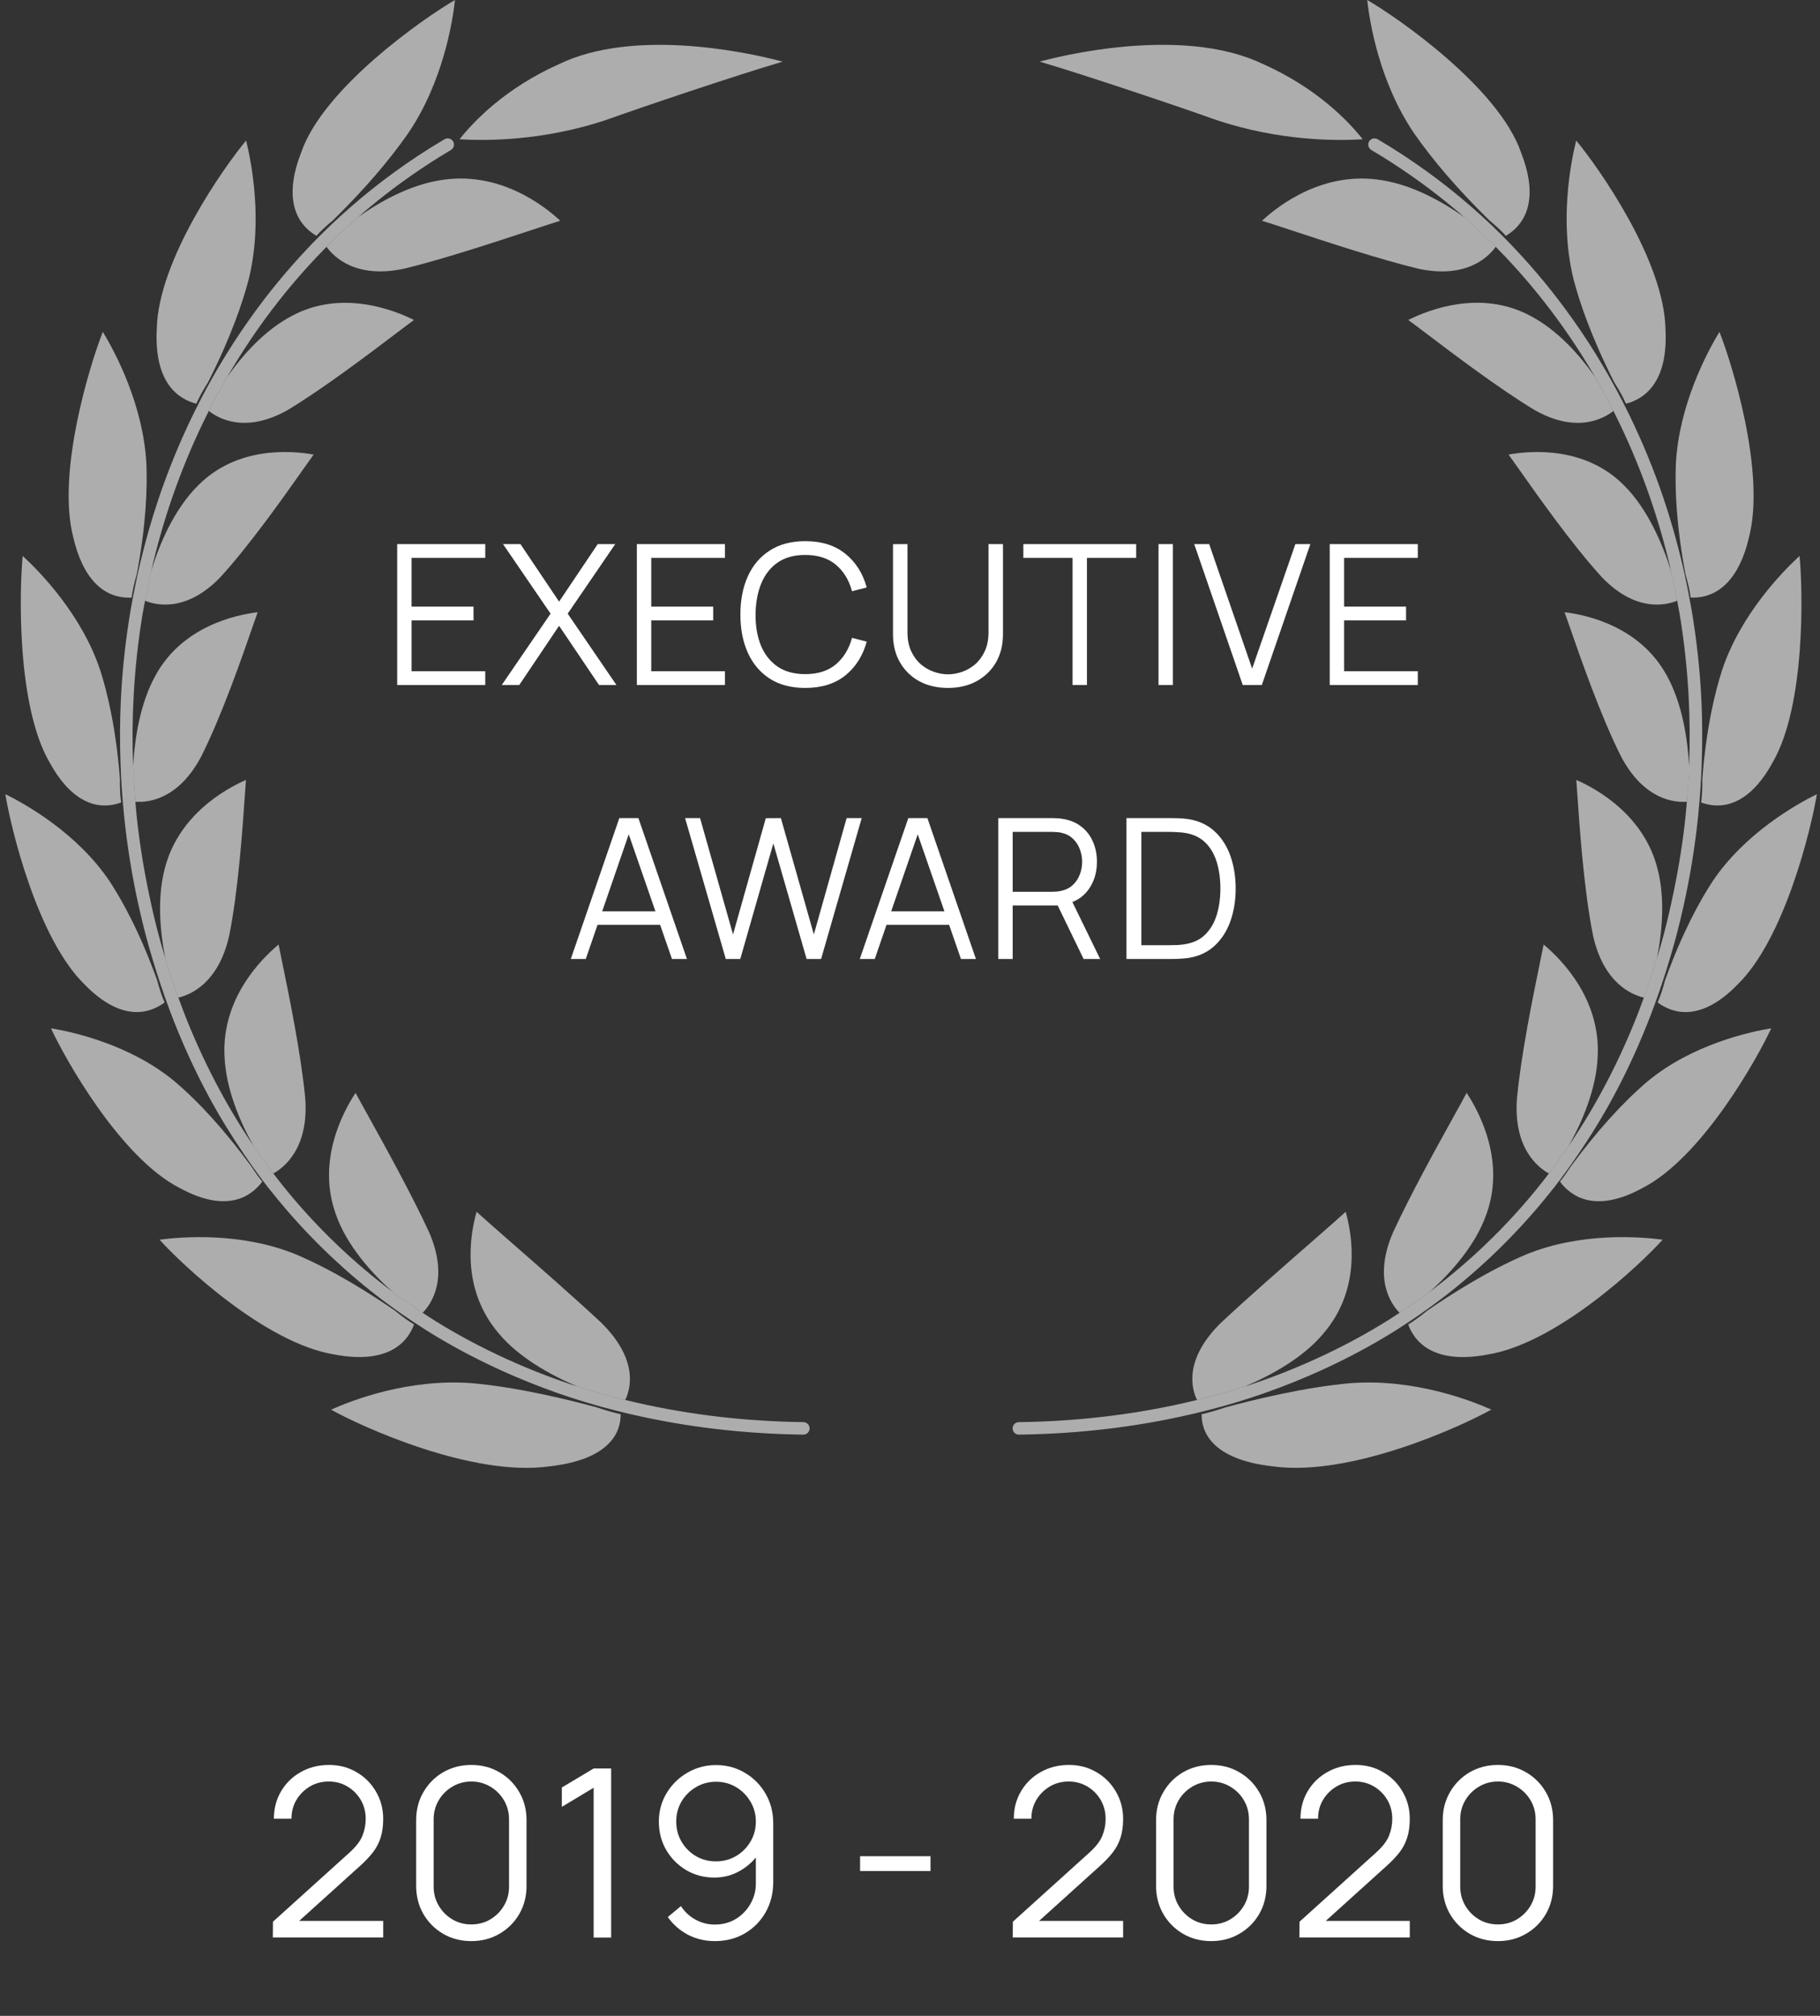 <svg xmlns="http://www.w3.org/2000/svg" fill="none" viewBox="0 0 93 103" height="103" width="93">
<rect x="0" y="0" width="93" height="103" fill="#333333" stroke="none"/>
<path fill-opacity="0.6" fill="white" d="M12.699 14.31C13.444 11.353 12.86 8.333 12.576 7.181C11.469 8.503 8.08 13.286 8.012 16.799C7.863 19.59 9.138 20.4 10.033 20.628C10.152 20.345 10.356 19.967 10.628 19.537C11.796 17.24 12.396 15.457 12.699 14.31Z"></path>
<path fill-opacity="0.6" fill="white" d="M14.703 20.948C16.502 19.865 18.835 18.099 20.229 17.043C20.635 16.735 20.932 16.511 21.153 16.35C20.119 15.833 17.462 14.789 14.938 16.127L14.937 16.128C13.504 16.873 12.373 18.175 11.612 19.26C11.282 19.829 10.968 20.408 10.67 20.997C11.147 21.376 12.538 22.176 14.703 20.948Z"></path>
<path fill-opacity="0.6" fill="white" d="M7.481 23.712C7.324 20.677 5.878 17.985 5.254 16.956C4.611 18.584 2.88 24.135 3.745 27.456C4.223 29.524 5.269 30.607 6.727 30.532C6.762 30.229 6.85 29.817 6.99 29.335C7.473 26.795 7.529 24.904 7.481 23.712Z"></path>
<path fill-opacity="0.6" fill="white" d="M11.268 29.483C12.772 27.837 14.496 25.392 15.526 23.931C15.736 23.633 15.899 23.403 16.027 23.226C14.897 23.022 12.123 22.788 10.128 24.799L10.126 24.8C8.863 26.055 8.124 27.868 7.724 29.181C7.609 29.681 7.505 30.186 7.41 30.693C7.947 30.915 9.513 31.315 11.268 29.483Z"></path>
<path fill-opacity="0.6" fill="white" d="M6.127 39.791C5.927 37.192 5.48 35.357 5.115 34.226C4.165 31.39 2.044 29.22 1.159 28.405C0.991 30.168 0.847 36.013 2.518 38.927C3.517 40.774 4.812 41.502 6.189 41.002C6.144 40.703 6.12 40.289 6.127 39.791Z"></path>
<path fill-opacity="0.6" fill="white" d="M10.274 38.667C11.326 36.586 12.37 33.574 12.93 31.956C13.026 31.68 13.102 31.458 13.166 31.281C12.028 31.418 9.319 32.005 7.948 34.509L7.947 34.511C7.152 35.938 6.878 37.768 6.803 39.149C6.826 39.753 6.866 40.358 6.918 40.965C7.525 41.011 9.094 40.887 10.274 38.667Z"></path>
<path fill-opacity="0.6" fill="white" d="M5.595 45.019C3.942 42.568 1.329 41.099 0.273 40.578C0.554 42.301 1.904 47.947 4.328 50.307C6.239 52.261 7.665 51.774 8.411 51.221C8.289 50.947 8.153 50.553 8.025 50.07C7.141 47.623 6.236 45.993 5.595 45.019Z"></path>
<path fill-opacity="0.6" fill="white" d="M11.716 47.783C12.18 45.473 12.4 42.272 12.518 40.553C12.537 40.267 12.553 40.036 12.568 39.85C11.502 40.318 9.062 41.672 8.395 44.479L8.395 44.481C8.028 45.97 8.188 47.651 8.445 48.961C8.651 49.645 8.876 50.314 9.115 50.973C9.725 50.831 11.176 50.238 11.716 47.783Z"></path>
<path fill-opacity="0.6" fill="white" d="M8.924 55.253C6.659 53.376 3.746 52.729 2.604 52.54C3.323 54.096 6.147 59.148 9.177 60.698C11.603 62.021 12.841 61.127 13.401 60.374L13.396 60.367C13.242 60.182 13.053 59.921 12.848 59.605C11.521 57.802 10.204 56.34 8.924 55.253Z"></path>
<path fill-opacity="0.6" fill="white" d="M15.597 56.118C15.383 53.845 14.772 50.88 14.408 49.108C14.335 48.753 14.278 48.477 14.236 48.259C13.291 49.049 11.348 51.036 11.47 53.927L11.471 53.929C11.527 55.622 12.275 57.338 12.949 58.54C13.277 59.023 13.616 59.496 13.966 59.958C14.493 59.671 15.788 58.695 15.597 56.118Z"></path>
<path fill-opacity="0.6" fill="white" d="M15.105 64.086C12.312 62.951 9.304 63.189 8.152 63.341C9.296 64.614 13.544 68.626 17.073 69.205C19.979 69.761 20.88 68.442 21.156 67.673C20.903 67.522 20.561 67.279 20.173 66.962C18.992 66.148 17.085 64.922 15.105 64.086Z"></path>
<path fill-opacity="0.6" fill="white" d="M21.926 62.959C21.037 61.028 19.697 58.609 18.811 57.009C18.522 56.488 18.314 56.113 18.169 55.838C17.49 56.87 16.18 59.365 17.17 62.068L17.171 62.071C17.726 63.643 18.984 65.037 20.031 65.982C20.54 66.363 21.064 66.725 21.597 67.075C22.027 66.641 22.959 65.341 21.926 62.959Z"></path>
<path fill-opacity="0.6" fill="white" d="M24.126 70.674C20.889 70.426 18.011 71.536 16.918 72.026C18.477 72.899 24.085 75.457 28.03 74.929C31.302 74.571 31.728 73.062 31.714 72.257C31.421 72.197 31 72.081 30.496 71.91C28.976 71.499 26.459 70.883 24.126 70.674Z"></path>
<path fill-opacity="0.6" fill="white" d="M30.715 67.576C29.339 66.291 27.612 64.782 26.225 63.569C25.248 62.715 24.682 62.219 24.352 61.916C23.998 63.175 23.568 65.886 25.482 68.126L25.484 68.129C26.505 69.358 28.126 70.255 29.503 70.842C30.301 71.099 31.118 71.327 31.948 71.531C32.217 70.986 32.654 69.48 30.715 67.576Z"></path>
<path fill-opacity="0.6" fill="white" d="M17.022 11.248C18.585 9.713 19.876 8.222 20.86 6.805C22.623 4.203 23.12 1.167 23.25 0C21.711 0.888 16.523 4.479 15.388 7.796C14.606 9.791 14.886 11.288 16.169 12.049C16.361 11.829 16.653 11.552 17.022 11.248Z"></path>
<path fill-opacity="0.6" fill="white" d="M20.628 13.733C22.592 13.26 25.302 12.367 27.095 11.777C27.813 11.54 28.296 11.381 28.629 11.279C27.764 10.475 25.457 8.693 22.454 9.216L22.452 9.216C20.893 9.475 19.406 10.307 18.303 11.09C17.745 11.579 17.207 12.086 16.686 12.612C17.058 13.129 18.174 14.251 20.628 13.733Z"></path>
<path fill-opacity="0.6" fill="white" d="M30.964 6.132C32.731 5.495 37.705 3.819 39.992 3.15C37.829 2.568 32.282 1.493 28.587 3.267L28.579 3.27C25.854 4.486 24.24 6.16 23.48 7.117C24.819 7.199 27.733 7.208 30.964 6.132Z"></path>
<path fill-opacity="0.6" fill="white" d="M41.055 72.663C38.089 72.624 35.261 72.288 32.59 71.682C32.376 71.633 32.161 71.583 31.948 71.531C31.118 71.327 30.301 71.1 29.503 70.842C28.266 70.443 27.071 69.976 25.916 69.452C24.602 68.856 23.341 68.183 22.142 67.431C21.958 67.316 21.779 67.195 21.598 67.075C21.064 66.725 20.541 66.363 20.032 65.983C19.03 65.232 18.078 64.422 17.176 63.556C16.175 62.596 15.235 61.567 14.363 60.469C14.229 60.3 14.098 60.129 13.967 59.958C13.616 59.496 13.278 59.024 12.95 58.54C12.248 57.506 11.6 56.421 11.008 55.287C10.39 54.102 9.831 52.866 9.338 51.577C9.262 51.377 9.188 51.175 9.115 50.973C8.876 50.314 8.651 49.645 8.445 48.961C8.319 48.543 8.198 48.123 8.085 47.696C7.894 46.977 7.732 46.255 7.584 45.534C7.314 44.225 7.108 42.915 6.974 41.609C6.952 41.394 6.937 41.18 6.918 40.965C6.866 40.359 6.827 39.753 6.803 39.149C6.755 37.919 6.765 36.697 6.833 35.485C6.911 34.084 7.064 32.697 7.293 31.332C7.329 31.118 7.372 30.906 7.412 30.693C7.506 30.186 7.61 29.682 7.725 29.181C8.018 27.901 8.377 26.645 8.801 25.418C9.256 24.104 9.783 22.823 10.381 21.583C10.475 21.387 10.571 21.191 10.669 20.997C10.967 20.408 11.281 19.829 11.611 19.26C12.216 18.217 12.876 17.209 13.587 16.241C14.402 15.131 15.286 14.074 16.234 13.077C16.383 12.921 16.534 12.766 16.685 12.612C17.206 12.086 17.745 11.579 18.303 11.09C19.189 10.313 20.122 9.588 21.098 8.912C21.702 8.494 22.319 8.092 22.956 7.715L23.04 7.663C23.192 7.574 23.243 7.378 23.154 7.227C23.065 7.075 22.871 7.023 22.717 7.113L22.66 7.148C21.788 7.662 20.948 8.218 20.139 8.806C19.381 9.357 18.65 9.939 17.948 10.551C17.242 11.166 16.566 11.809 15.918 12.481L15.824 12.582C14.697 13.761 13.661 15.024 12.719 16.357C12.177 17.123 11.667 17.913 11.188 18.724C10.733 19.495 10.308 20.285 9.912 21.092L9.842 21.234C9.177 22.604 8.595 24.022 8.104 25.481C7.738 26.567 7.423 27.675 7.157 28.802C6.988 29.516 6.841 30.238 6.713 30.965C6.701 31.033 6.687 31.1 6.675 31.168C6.421 32.665 6.253 34.188 6.177 35.728C6.124 36.818 6.12 37.918 6.159 39.023C6.187 39.832 6.241 40.644 6.32 41.457C6.325 41.513 6.329 41.568 6.335 41.623C6.493 43.187 6.743 44.757 7.094 46.324C7.208 46.836 7.333 47.348 7.468 47.859C7.565 48.228 7.672 48.59 7.779 48.952C8.049 49.866 8.348 50.757 8.675 51.625L8.73 51.773C9.293 53.251 9.934 54.665 10.658 56.007C11.212 57.036 11.817 58.019 12.461 58.964C12.858 59.548 13.267 60.121 13.698 60.673C13.744 60.731 13.792 60.787 13.839 60.846C14.814 62.078 15.874 63.224 17.008 64.286C17.833 65.059 18.697 65.789 19.602 66.468C20.245 66.951 20.907 67.409 21.588 67.844L21.735 67.94C23.168 68.843 24.687 69.633 26.279 70.316C27.261 70.737 28.27 71.119 29.308 71.453C30.249 71.757 31.213 72.022 32.198 72.252L32.347 72.284C35.091 72.914 37.997 73.261 41.046 73.302H41.05C41.225 73.302 41.367 73.162 41.37 72.987C41.372 72.811 41.231 72.666 41.055 72.663Z"></path>
<path fill-opacity="0.6" fill="white" d="M85.104 16.81C85.035 13.287 81.647 8.503 80.54 7.181C80.256 8.333 79.671 11.352 80.417 14.309C80.72 15.456 81.32 17.24 82.487 19.536C82.76 19.966 82.964 20.344 83.083 20.628C83.977 20.4 85.253 19.591 85.104 16.81Z"></path>
<path fill-opacity="0.6" fill="white" d="M78.178 16.127L78.177 16.126C75.645 14.784 72.994 15.832 71.961 16.349C72.181 16.509 72.478 16.734 72.884 17.041C74.278 18.097 76.611 19.864 78.42 20.953C80.576 22.175 81.967 21.377 82.444 20.997C82.146 20.407 81.832 19.827 81.501 19.257C80.74 18.173 79.61 16.872 78.178 16.127Z"></path>
<path fill-opacity="0.6" fill="white" d="M89.369 27.464C90.235 24.138 88.505 18.586 87.862 16.956C87.238 17.986 85.791 20.678 85.635 23.712C85.586 24.904 85.644 26.795 86.127 29.341C86.266 29.82 86.353 30.23 86.389 30.532C87.829 30.596 88.892 29.525 89.369 27.464Z"></path>
<path fill-opacity="0.6" fill="white" d="M82.985 24.799C80.99 22.788 78.216 23.023 77.086 23.226C77.215 23.403 77.377 23.633 77.587 23.931C78.617 25.392 80.341 27.837 81.85 29.488C83.6 31.316 85.166 30.914 85.703 30.693C85.608 30.181 85.502 29.672 85.386 29.167C84.967 27.832 84.205 26.01 82.987 24.8L82.985 24.799Z"></path>
<path fill-opacity="0.6" fill="white" d="M86.926 41.002C88.301 41.501 89.597 40.775 90.593 38.934C92.268 36.014 92.124 30.168 91.956 28.405C91.071 29.22 88.95 31.39 88.001 34.226C87.635 35.358 87.187 37.195 86.987 39.792C86.995 40.289 86.97 40.703 86.926 41.002Z"></path>
<path fill-opacity="0.6" fill="white" d="M85.167 34.509C83.796 32.005 81.087 31.418 79.949 31.281C80.013 31.458 80.09 31.68 80.185 31.956C80.746 33.574 81.789 36.586 82.844 38.672C84.022 40.888 85.589 41.011 86.197 40.965C86.249 40.359 86.289 39.754 86.312 39.151C86.238 37.769 85.964 35.938 85.168 34.511L85.167 34.509Z"></path>
<path fill-opacity="0.6" fill="white" d="M88.78 50.312C91.208 47.949 92.559 42.302 92.84 40.578C91.784 41.099 89.171 42.567 87.519 45.019C86.878 45.994 85.972 47.624 85.088 50.072C84.96 50.554 84.825 50.948 84.703 51.221C85.45 51.774 86.875 52.262 88.78 50.312Z"></path>
<path fill-opacity="0.6" fill="white" d="M84.72 44.481L84.72 44.479C84.053 41.672 81.612 40.318 80.547 39.85C80.561 40.034 80.577 40.263 80.597 40.547C80.715 42.267 80.934 45.471 81.4 47.789C81.94 50.239 83.39 50.832 84 50.973C84.24 50.313 84.465 49.642 84.671 48.956C84.928 47.647 85.087 45.969 84.72 44.481Z"></path>
<path fill-opacity="0.6" fill="white" d="M79.711 60.374C80.271 61.127 81.51 62.021 83.928 60.702C86.965 59.148 89.79 54.096 90.509 52.54C89.366 52.729 86.453 53.376 84.188 55.253C82.908 56.34 81.591 57.803 80.264 59.605C80.059 59.922 79.87 60.183 79.715 60.368L79.711 60.374Z"></path>
<path fill-opacity="0.6" fill="white" d="M81.643 53.927C81.766 51.038 79.822 49.05 78.877 48.26C78.836 48.477 78.779 48.754 78.705 49.11C78.341 50.881 77.73 53.845 77.515 56.124C77.324 58.695 78.619 59.67 79.146 59.958C79.498 59.496 79.837 59.022 80.165 58.538C80.84 57.336 81.587 55.621 81.642 53.93L81.643 53.927Z"></path>
<path fill-opacity="0.6" fill="white" d="M76.032 69.207C79.566 68.627 83.816 64.614 84.96 63.341C83.81 63.189 80.801 62.951 78.008 64.086C76.023 64.924 74.11 66.155 72.93 66.968C72.546 67.282 72.207 67.523 71.957 67.673C72.233 68.442 73.133 69.761 76.032 69.207Z"></path>
<path fill-opacity="0.6" fill="white" d="M75.942 62.071L75.944 62.068C76.933 59.367 75.622 56.872 74.944 55.839C74.8 56.113 74.591 56.489 74.303 57.009C73.416 58.609 72.077 61.028 71.184 62.965C70.154 65.342 71.086 66.641 71.516 67.075C72.051 66.725 72.575 66.361 73.085 65.98C74.132 65.035 75.388 63.642 75.942 62.071Z"></path>
<path fill-opacity="0.6" fill="white" d="M65.079 74.928C69.034 75.456 74.652 72.893 76.204 72.023C75.151 71.553 72.247 70.424 68.991 70.674C66.658 70.883 64.142 71.499 62.621 71.909C62.117 72.081 61.695 72.197 61.403 72.257C61.388 73.062 61.813 74.571 65.079 74.928Z"></path>
<path fill-opacity="0.6" fill="white" d="M67.63 68.129L67.633 68.125C69.547 65.886 69.117 63.175 68.763 61.916C68.434 62.218 67.868 62.714 66.893 63.567C65.504 64.78 63.777 66.291 62.394 67.582C60.459 69.482 60.899 70.986 61.167 71.531C61.998 71.326 62.814 71.099 63.613 70.841C64.989 70.255 66.609 69.358 67.63 68.129Z"></path>
<path fill-opacity="0.6" fill="white" d="M76.945 12.049C78.228 11.288 78.508 9.792 77.73 7.809C76.591 4.48 71.401 0.886 69.863 0C69.993 1.165 70.488 4.199 72.254 6.805C73.238 8.222 74.529 9.713 76.092 11.247C76.461 11.552 76.753 11.829 76.945 12.049Z"></path>
<path fill-opacity="0.6" fill="white" d="M70.66 9.215C67.662 8.697 65.353 10.476 64.486 11.28C64.819 11.381 65.302 11.54 66.02 11.777C67.813 12.367 70.523 13.26 72.496 13.735C74.943 14.25 76.058 13.129 76.429 12.612C75.909 12.087 75.371 11.579 74.813 11.09C73.71 10.308 72.221 9.475 70.663 9.216L70.66 9.215Z"></path>
<path fill-opacity="0.6" fill="white" d="M69.635 7.117C68.876 6.16 67.263 4.487 64.536 3.27L64.527 3.267C60.831 1.492 55.285 2.567 53.123 3.149C55.41 3.819 60.385 5.496 62.158 6.134C65.382 7.209 68.297 7.201 69.635 7.117Z"></path>
<path fill-opacity="0.6" fill="white" d="M84.439 51.626C84.766 50.76 85.064 49.872 85.333 48.961C85.441 48.596 85.549 48.231 85.647 47.859C85.782 47.348 85.907 46.835 86.021 46.323C86.372 44.757 86.622 43.188 86.78 41.626C86.786 41.568 86.79 41.511 86.795 41.454C86.874 40.642 86.928 39.831 86.956 39.023C86.995 37.919 86.991 36.819 86.938 35.728C86.862 34.189 86.693 32.666 86.44 31.17C86.428 31.101 86.414 31.033 86.402 30.965C86.274 30.238 86.127 29.518 85.959 28.805C85.693 27.678 85.377 26.57 85.012 25.483C84.521 24.024 83.938 22.607 83.273 21.236L83.203 21.093C82.806 20.284 82.38 19.493 81.924 18.721C81.446 17.911 80.937 17.123 80.396 16.358C79.454 15.025 78.419 13.762 77.292 12.584L77.197 12.481C76.549 11.809 75.871 11.165 75.166 10.55C74.465 9.939 73.734 9.358 72.978 8.808C72.167 8.219 71.327 7.663 70.455 7.149L70.397 7.113L70.394 7.112L70.374 7.105C70.225 7.032 70.045 7.082 69.96 7.227C69.871 7.378 69.922 7.574 70.074 7.663L70.157 7.715C70.794 8.091 71.413 8.494 72.016 8.912C72.993 9.588 73.927 10.314 74.813 11.09C75.37 11.579 75.908 12.087 76.429 12.612C76.581 12.765 76.731 12.921 76.881 13.077C77.829 14.074 78.712 15.13 79.528 16.24C80.238 17.207 80.897 18.214 81.502 19.257C81.832 19.827 82.147 20.407 82.445 20.997C82.544 21.192 82.639 21.387 82.733 21.583C83.332 22.823 83.859 24.103 84.313 25.418C84.735 26.641 85.094 27.892 85.387 29.167C85.502 29.672 85.608 30.181 85.703 30.693C85.743 30.906 85.785 31.118 85.821 31.332C86.05 32.696 86.203 34.083 86.282 35.485C86.349 36.697 86.359 37.92 86.311 39.151C86.287 39.754 86.248 40.359 86.196 40.965C86.177 41.18 86.162 41.394 86.14 41.609C86.007 42.915 85.8 44.225 85.53 45.534C85.382 46.255 85.22 46.976 85.03 47.695C84.917 48.121 84.796 48.539 84.671 48.956C84.465 49.642 84.239 50.313 83.999 50.973C83.926 51.175 83.852 51.377 83.776 51.577C83.283 52.866 82.725 54.102 82.107 55.286C81.515 56.42 80.867 57.504 80.166 58.538C79.838 59.022 79.498 59.496 79.147 59.958C79.016 60.13 78.885 60.3 78.752 60.469C77.879 61.567 76.939 62.597 75.937 63.557C75.036 64.422 74.086 65.231 73.086 65.98C72.576 66.361 72.051 66.725 71.516 67.076C71.336 67.195 71.156 67.316 70.972 67.431C69.773 68.183 68.512 68.856 67.198 69.452C66.043 69.977 64.849 70.442 63.612 70.842C62.813 71.099 61.997 71.327 61.166 71.531C60.954 71.583 60.739 71.632 60.524 71.682C57.853 72.288 55.026 72.625 52.059 72.664C51.883 72.666 51.742 72.811 51.744 72.987C51.747 73.162 51.889 73.302 52.063 73.302H52.068C55.117 73.261 58.022 72.914 60.765 72.284C60.815 72.273 60.866 72.263 60.916 72.251C61.902 72.021 62.867 71.756 63.809 71.453C64.846 71.118 65.853 70.736 66.834 70.316C68.426 69.633 69.944 68.843 71.377 67.941C71.427 67.909 71.476 67.875 71.526 67.843C72.204 67.411 72.863 66.955 73.503 66.475C74.411 65.793 75.277 65.062 76.105 64.287C77.239 63.224 78.299 62.078 79.274 60.846C79.321 60.787 79.37 60.732 79.416 60.673C79.847 60.12 80.256 59.547 80.654 58.963C81.298 58.018 81.903 57.035 82.456 56.008C83.18 54.666 83.821 53.251 84.383 51.775L84.439 51.626Z"></path>
<path fill="white" d="M20.296 35V27.8H24.796V28.505H21.031V30.995H24.196V31.7H21.031V34.295H24.796V35H20.296ZM25.639 35L28.134 31.355L25.704 27.8H26.594L28.569 30.74L30.544 27.8H31.439L29.009 31.355L31.499 35H30.609L28.569 31.975L26.534 35H25.639ZM32.543 35V27.8H37.043V28.505H33.278V30.995H36.443V31.7H33.278V34.295H37.043V35H32.543ZM41.148 35.15C40.431 35.15 39.826 34.992 39.333 34.675C38.839 34.355 38.466 33.913 38.212 33.35C37.959 32.787 37.833 32.137 37.833 31.4C37.833 30.663 37.959 30.013 38.212 29.45C38.466 28.887 38.839 28.447 39.333 28.13C39.826 27.81 40.431 27.65 41.148 27.65C41.984 27.65 42.667 27.865 43.197 28.295C43.727 28.722 44.091 29.295 44.288 30.015L43.538 30.21C43.384 29.64 43.109 29.188 42.712 28.855C42.316 28.522 41.794 28.355 41.148 28.355C40.584 28.355 40.116 28.483 39.742 28.74C39.369 28.997 39.087 29.355 38.898 29.815C38.711 30.272 38.614 30.8 38.608 31.4C38.604 32 38.696 32.528 38.883 32.985C39.072 33.442 39.356 33.8 39.733 34.06C40.112 34.317 40.584 34.445 41.148 34.445C41.794 34.445 42.316 34.278 42.712 33.945C43.109 33.608 43.384 33.157 43.538 32.59L44.288 32.785C44.091 33.505 43.727 34.08 43.197 34.51C42.667 34.937 41.984 35.15 41.148 35.15ZM48.441 35.15C47.891 35.15 47.404 35.037 46.981 34.81C46.561 34.583 46.231 34.263 45.991 33.85C45.751 33.437 45.631 32.953 45.631 32.4V27.805L46.371 27.8V32.305C46.371 32.678 46.434 33.002 46.561 33.275C46.687 33.545 46.852 33.768 47.056 33.945C47.262 34.118 47.487 34.247 47.731 34.33C47.974 34.413 48.211 34.455 48.441 34.455C48.674 34.455 48.912 34.413 49.156 34.33C49.399 34.247 49.622 34.118 49.826 33.945C50.029 33.768 50.194 33.545 50.321 33.275C50.447 33.002 50.511 32.678 50.511 32.305V27.8H51.251V32.4C51.251 32.953 51.131 33.437 50.891 33.85C50.651 34.26 50.319 34.58 49.896 34.81C49.476 35.037 48.991 35.15 48.441 35.15ZM54.807 35V28.505H52.292V27.8H58.057V28.505H55.542V35H54.807ZM59.199 35V27.8H59.934V35H59.199ZM63.503 35L61.023 27.8H61.788L63.983 34.165L66.193 27.8H66.958L64.478 35H63.503ZM67.948 35V27.8H72.448V28.505H68.683V30.995H71.848V31.7H68.683V34.295H72.448V35H67.948ZM29.167 49L31.647 41.8H32.622L35.102 49H34.337L31.982 42.21H32.272L29.932 49H29.167ZM30.272 47.255V46.565H33.992V47.255H30.272ZM37.087 49L35.007 41.8H35.772L37.457 47.745L39.132 41.805L39.902 41.8L41.587 47.745L43.262 41.8H44.032L41.957 49H41.217L39.517 43.095L37.827 49H37.087ZM43.934 49L46.414 41.8H47.389L49.869 49H49.104L46.749 42.21H47.039L44.699 49H43.934ZM45.039 47.255V46.565H48.759V47.255H45.039ZM51.012 49V41.8H53.792C53.862 41.8 53.941 41.803 54.027 41.81C54.117 41.813 54.207 41.823 54.297 41.84C54.674 41.897 54.992 42.028 55.252 42.235C55.516 42.438 55.714 42.695 55.847 43.005C55.984 43.315 56.052 43.658 56.052 44.035C56.052 44.578 55.909 45.05 55.622 45.45C55.336 45.85 54.926 46.102 54.392 46.205L54.137 46.265H51.747V49H51.012ZM55.372 49L53.952 46.07L54.657 45.8L56.217 49H55.372ZM51.747 45.565H53.772C53.832 45.565 53.902 45.562 53.982 45.555C54.062 45.548 54.141 45.537 54.217 45.52C54.464 45.467 54.666 45.365 54.822 45.215C54.982 45.065 55.101 44.887 55.177 44.68C55.257 44.473 55.297 44.258 55.297 44.035C55.297 43.812 55.257 43.597 55.177 43.39C55.101 43.18 54.982 43 54.822 42.85C54.666 42.7 54.464 42.598 54.217 42.545C54.141 42.528 54.062 42.518 53.982 42.515C53.902 42.508 53.832 42.505 53.772 42.505H51.747V45.565ZM57.561 49V41.8H59.746C59.822 41.8 59.953 41.802 60.136 41.805C60.322 41.808 60.501 41.822 60.671 41.845C61.218 41.922 61.674 42.125 62.041 42.455C62.407 42.785 62.682 43.205 62.866 43.715C63.049 44.225 63.141 44.787 63.141 45.4C63.141 46.013 63.049 46.575 62.866 47.085C62.682 47.595 62.407 48.015 62.041 48.345C61.674 48.675 61.218 48.878 60.671 48.955C60.504 48.975 60.326 48.988 60.136 48.995C59.946 48.998 59.816 49 59.746 49H57.561ZM58.321 48.295H59.746C59.883 48.295 60.029 48.292 60.186 48.285C60.346 48.275 60.483 48.258 60.596 48.235C61.016 48.162 61.354 47.992 61.611 47.725C61.871 47.458 62.061 47.125 62.181 46.725C62.301 46.322 62.361 45.88 62.361 45.4C62.361 44.917 62.301 44.473 62.181 44.07C62.061 43.667 61.871 43.333 61.611 43.07C61.351 42.807 61.013 42.638 60.596 42.565C60.483 42.542 60.344 42.527 60.181 42.52C60.021 42.51 59.876 42.505 59.746 42.505H58.321V48.295Z"></path>
<path fill="white" d="M13.941 98.994L13.947 98.19L17.853 94.662C18.189 94.358 18.411 94.07 18.519 93.798C18.631 93.522 18.687 93.234 18.687 92.934C18.687 92.578 18.603 92.256 18.435 91.968C18.267 91.68 18.041 91.452 17.757 91.284C17.473 91.112 17.155 91.026 16.803 91.026C16.435 91.026 16.107 91.114 15.819 91.29C15.531 91.466 15.303 91.698 15.135 91.986C14.971 92.274 14.891 92.588 14.895 92.928H13.995C13.995 92.404 14.119 91.934 14.367 91.518C14.615 91.102 14.951 90.776 15.375 90.54C15.799 90.3 16.279 90.18 16.815 90.18C17.339 90.18 17.809 90.304 18.225 90.552C18.645 90.796 18.975 91.128 19.215 91.548C19.459 91.964 19.581 92.428 19.581 92.94C19.581 93.3 19.537 93.618 19.449 93.894C19.365 94.166 19.231 94.42 19.047 94.656C18.867 94.888 18.637 95.128 18.357 95.376L14.889 98.508L14.751 98.148H19.581V98.994H13.941ZM24.085 99.18C23.553 99.18 23.073 99.056 22.645 98.808C22.221 98.56 21.885 98.224 21.637 97.8C21.389 97.372 21.265 96.892 21.265 96.36V93C21.265 92.468 21.389 91.99 21.637 91.566C21.885 91.138 22.221 90.8 22.645 90.552C23.073 90.304 23.553 90.18 24.085 90.18C24.617 90.18 25.095 90.304 25.519 90.552C25.947 90.8 26.285 91.138 26.533 91.566C26.781 91.99 26.905 92.468 26.905 93V96.36C26.905 96.892 26.781 97.372 26.533 97.8C26.285 98.224 25.947 98.56 25.519 98.808C25.095 99.056 24.617 99.18 24.085 99.18ZM24.085 98.328C24.441 98.328 24.765 98.242 25.057 98.07C25.349 97.894 25.581 97.66 25.753 97.368C25.925 97.076 26.011 96.754 26.011 96.402V92.958C26.011 92.602 25.925 92.278 25.753 91.986C25.581 91.694 25.349 91.462 25.057 91.29C24.765 91.114 24.441 91.026 24.085 91.026C23.729 91.026 23.405 91.114 23.113 91.29C22.821 91.462 22.589 91.694 22.417 91.986C22.245 92.278 22.159 92.602 22.159 92.958V96.402C22.159 96.754 22.245 97.076 22.417 97.368C22.589 97.66 22.821 97.894 23.113 98.07C23.405 98.242 23.729 98.328 24.085 98.328ZM30.335 99V91.344L28.709 92.322V91.332L30.335 90.36H31.229V99H30.335ZM36.589 90.186C37.133 90.186 37.625 90.318 38.065 90.582C38.509 90.842 38.861 91.198 39.121 91.65C39.381 92.098 39.511 92.602 39.511 93.162V96.162C39.511 96.738 39.381 97.254 39.121 97.71C38.861 98.166 38.505 98.526 38.053 98.79C37.605 99.05 37.095 99.18 36.523 99.18C36.031 99.18 35.575 99.072 35.155 98.856C34.739 98.636 34.395 98.334 34.123 97.95L34.795 97.392C34.979 97.676 35.223 97.904 35.527 98.076C35.835 98.248 36.167 98.334 36.523 98.334C36.931 98.334 37.291 98.238 37.603 98.046C37.919 97.85 38.167 97.594 38.347 97.278C38.531 96.958 38.623 96.612 38.623 96.24V94.356L38.839 94.608C38.591 95.004 38.261 95.324 37.849 95.568C37.441 95.812 36.993 95.934 36.505 95.934C35.973 95.934 35.491 95.806 35.059 95.55C34.631 95.294 34.291 94.95 34.039 94.518C33.791 94.086 33.667 93.604 33.667 93.072C33.667 92.54 33.799 92.056 34.063 91.62C34.327 91.18 34.681 90.832 35.125 90.576C35.569 90.316 36.057 90.186 36.589 90.186ZM36.589 91.038C36.213 91.038 35.871 91.13 35.563 91.314C35.255 91.494 35.009 91.738 34.825 92.046C34.645 92.354 34.555 92.696 34.555 93.072C34.555 93.448 34.645 93.79 34.825 94.098C35.005 94.406 35.249 94.652 35.557 94.836C35.865 95.016 36.207 95.106 36.583 95.106C36.959 95.106 37.301 95.016 37.609 94.836C37.921 94.652 38.167 94.406 38.347 94.098C38.531 93.79 38.623 93.448 38.623 93.072C38.623 92.7 38.531 92.36 38.347 92.052C38.167 91.744 37.923 91.498 37.615 91.314C37.307 91.13 36.965 91.038 36.589 91.038ZM43.949 95.598V94.842H47.548V95.598H43.949ZM51.75 98.994L51.756 98.19L55.662 94.662C55.998 94.358 56.22 94.07 56.328 93.798C56.44 93.522 56.496 93.234 56.496 92.934C56.496 92.578 56.412 92.256 56.244 91.968C56.076 91.68 55.85 91.452 55.566 91.284C55.282 91.112 54.964 91.026 54.612 91.026C54.244 91.026 53.916 91.114 53.628 91.29C53.34 91.466 53.112 91.698 52.944 91.986C52.78 92.274 52.7 92.588 52.704 92.928H51.804C51.804 92.404 51.928 91.934 52.176 91.518C52.424 91.102 52.76 90.776 53.184 90.54C53.608 90.3 54.088 90.18 54.624 90.18C55.148 90.18 55.618 90.304 56.034 90.552C56.454 90.796 56.784 91.128 57.024 91.548C57.268 91.964 57.39 92.428 57.39 92.94C57.39 93.3 57.346 93.618 57.258 93.894C57.174 94.166 57.04 94.42 56.856 94.656C56.676 94.888 56.446 95.128 56.166 95.376L52.698 98.508L52.56 98.148H57.39V98.994H51.75ZM61.894 99.18C61.362 99.18 60.882 99.056 60.454 98.808C60.03 98.56 59.694 98.224 59.446 97.8C59.198 97.372 59.074 96.892 59.074 96.36V93C59.074 92.468 59.198 91.99 59.446 91.566C59.694 91.138 60.03 90.8 60.454 90.552C60.882 90.304 61.362 90.18 61.894 90.18C62.426 90.18 62.904 90.304 63.328 90.552C63.756 90.8 64.094 91.138 64.342 91.566C64.59 91.99 64.714 92.468 64.714 93V96.36C64.714 96.892 64.59 97.372 64.342 97.8C64.094 98.224 63.756 98.56 63.328 98.808C62.904 99.056 62.426 99.18 61.894 99.18ZM61.894 98.328C62.25 98.328 62.574 98.242 62.866 98.07C63.158 97.894 63.39 97.66 63.562 97.368C63.734 97.076 63.82 96.754 63.82 96.402V92.958C63.82 92.602 63.734 92.278 63.562 91.986C63.39 91.694 63.158 91.462 62.866 91.29C62.574 91.114 62.25 91.026 61.894 91.026C61.538 91.026 61.214 91.114 60.922 91.29C60.63 91.462 60.398 91.694 60.226 91.986C60.054 92.278 59.968 92.602 59.968 92.958V96.402C59.968 96.754 60.054 97.076 60.226 97.368C60.398 97.66 60.63 97.894 60.922 98.07C61.214 98.242 61.538 98.328 61.894 98.328ZM66.398 98.994L66.404 98.19L70.31 94.662C70.646 94.358 70.868 94.07 70.976 93.798C71.088 93.522 71.144 93.234 71.144 92.934C71.144 92.578 71.06 92.256 70.892 91.968C70.724 91.68 70.498 91.452 70.214 91.284C69.93 91.112 69.612 91.026 69.26 91.026C68.892 91.026 68.564 91.114 68.276 91.29C67.988 91.466 67.76 91.698 67.592 91.986C67.428 92.274 67.348 92.588 67.352 92.928H66.452C66.452 92.404 66.576 91.934 66.824 91.518C67.072 91.102 67.408 90.776 67.832 90.54C68.256 90.3 68.736 90.18 69.272 90.18C69.796 90.18 70.266 90.304 70.682 90.552C71.102 90.796 71.432 91.128 71.672 91.548C71.916 91.964 72.038 92.428 72.038 92.94C72.038 93.3 71.994 93.618 71.906 93.894C71.822 94.166 71.688 94.42 71.504 94.656C71.324 94.888 71.094 95.128 70.814 95.376L67.346 98.508L67.208 98.148H72.038V98.994H66.398ZM76.542 99.18C76.01 99.18 75.53 99.056 75.102 98.808C74.678 98.56 74.342 98.224 74.094 97.8C73.846 97.372 73.722 96.892 73.722 96.36V93C73.722 92.468 73.846 91.99 74.094 91.566C74.342 91.138 74.678 90.8 75.102 90.552C75.53 90.304 76.01 90.18 76.542 90.18C77.074 90.18 77.552 90.304 77.976 90.552C78.404 90.8 78.742 91.138 78.99 91.566C79.238 91.99 79.362 92.468 79.362 93V96.36C79.362 96.892 79.238 97.372 78.99 97.8C78.742 98.224 78.404 98.56 77.976 98.808C77.552 99.056 77.074 99.18 76.542 99.18ZM76.542 98.328C76.898 98.328 77.222 98.242 77.514 98.07C77.806 97.894 78.038 97.66 78.21 97.368C78.382 97.076 78.468 96.754 78.468 96.402V92.958C78.468 92.602 78.382 92.278 78.21 91.986C78.038 91.694 77.806 91.462 77.514 91.29C77.222 91.114 76.898 91.026 76.542 91.026C76.186 91.026 75.862 91.114 75.57 91.29C75.278 91.462 75.046 91.694 74.874 91.986C74.702 92.278 74.616 92.602 74.616 92.958V96.402C74.616 96.754 74.702 97.076 74.874 97.368C75.046 97.66 75.278 97.894 75.57 98.07C75.862 98.242 76.186 98.328 76.542 98.328Z"></path>
</svg>
